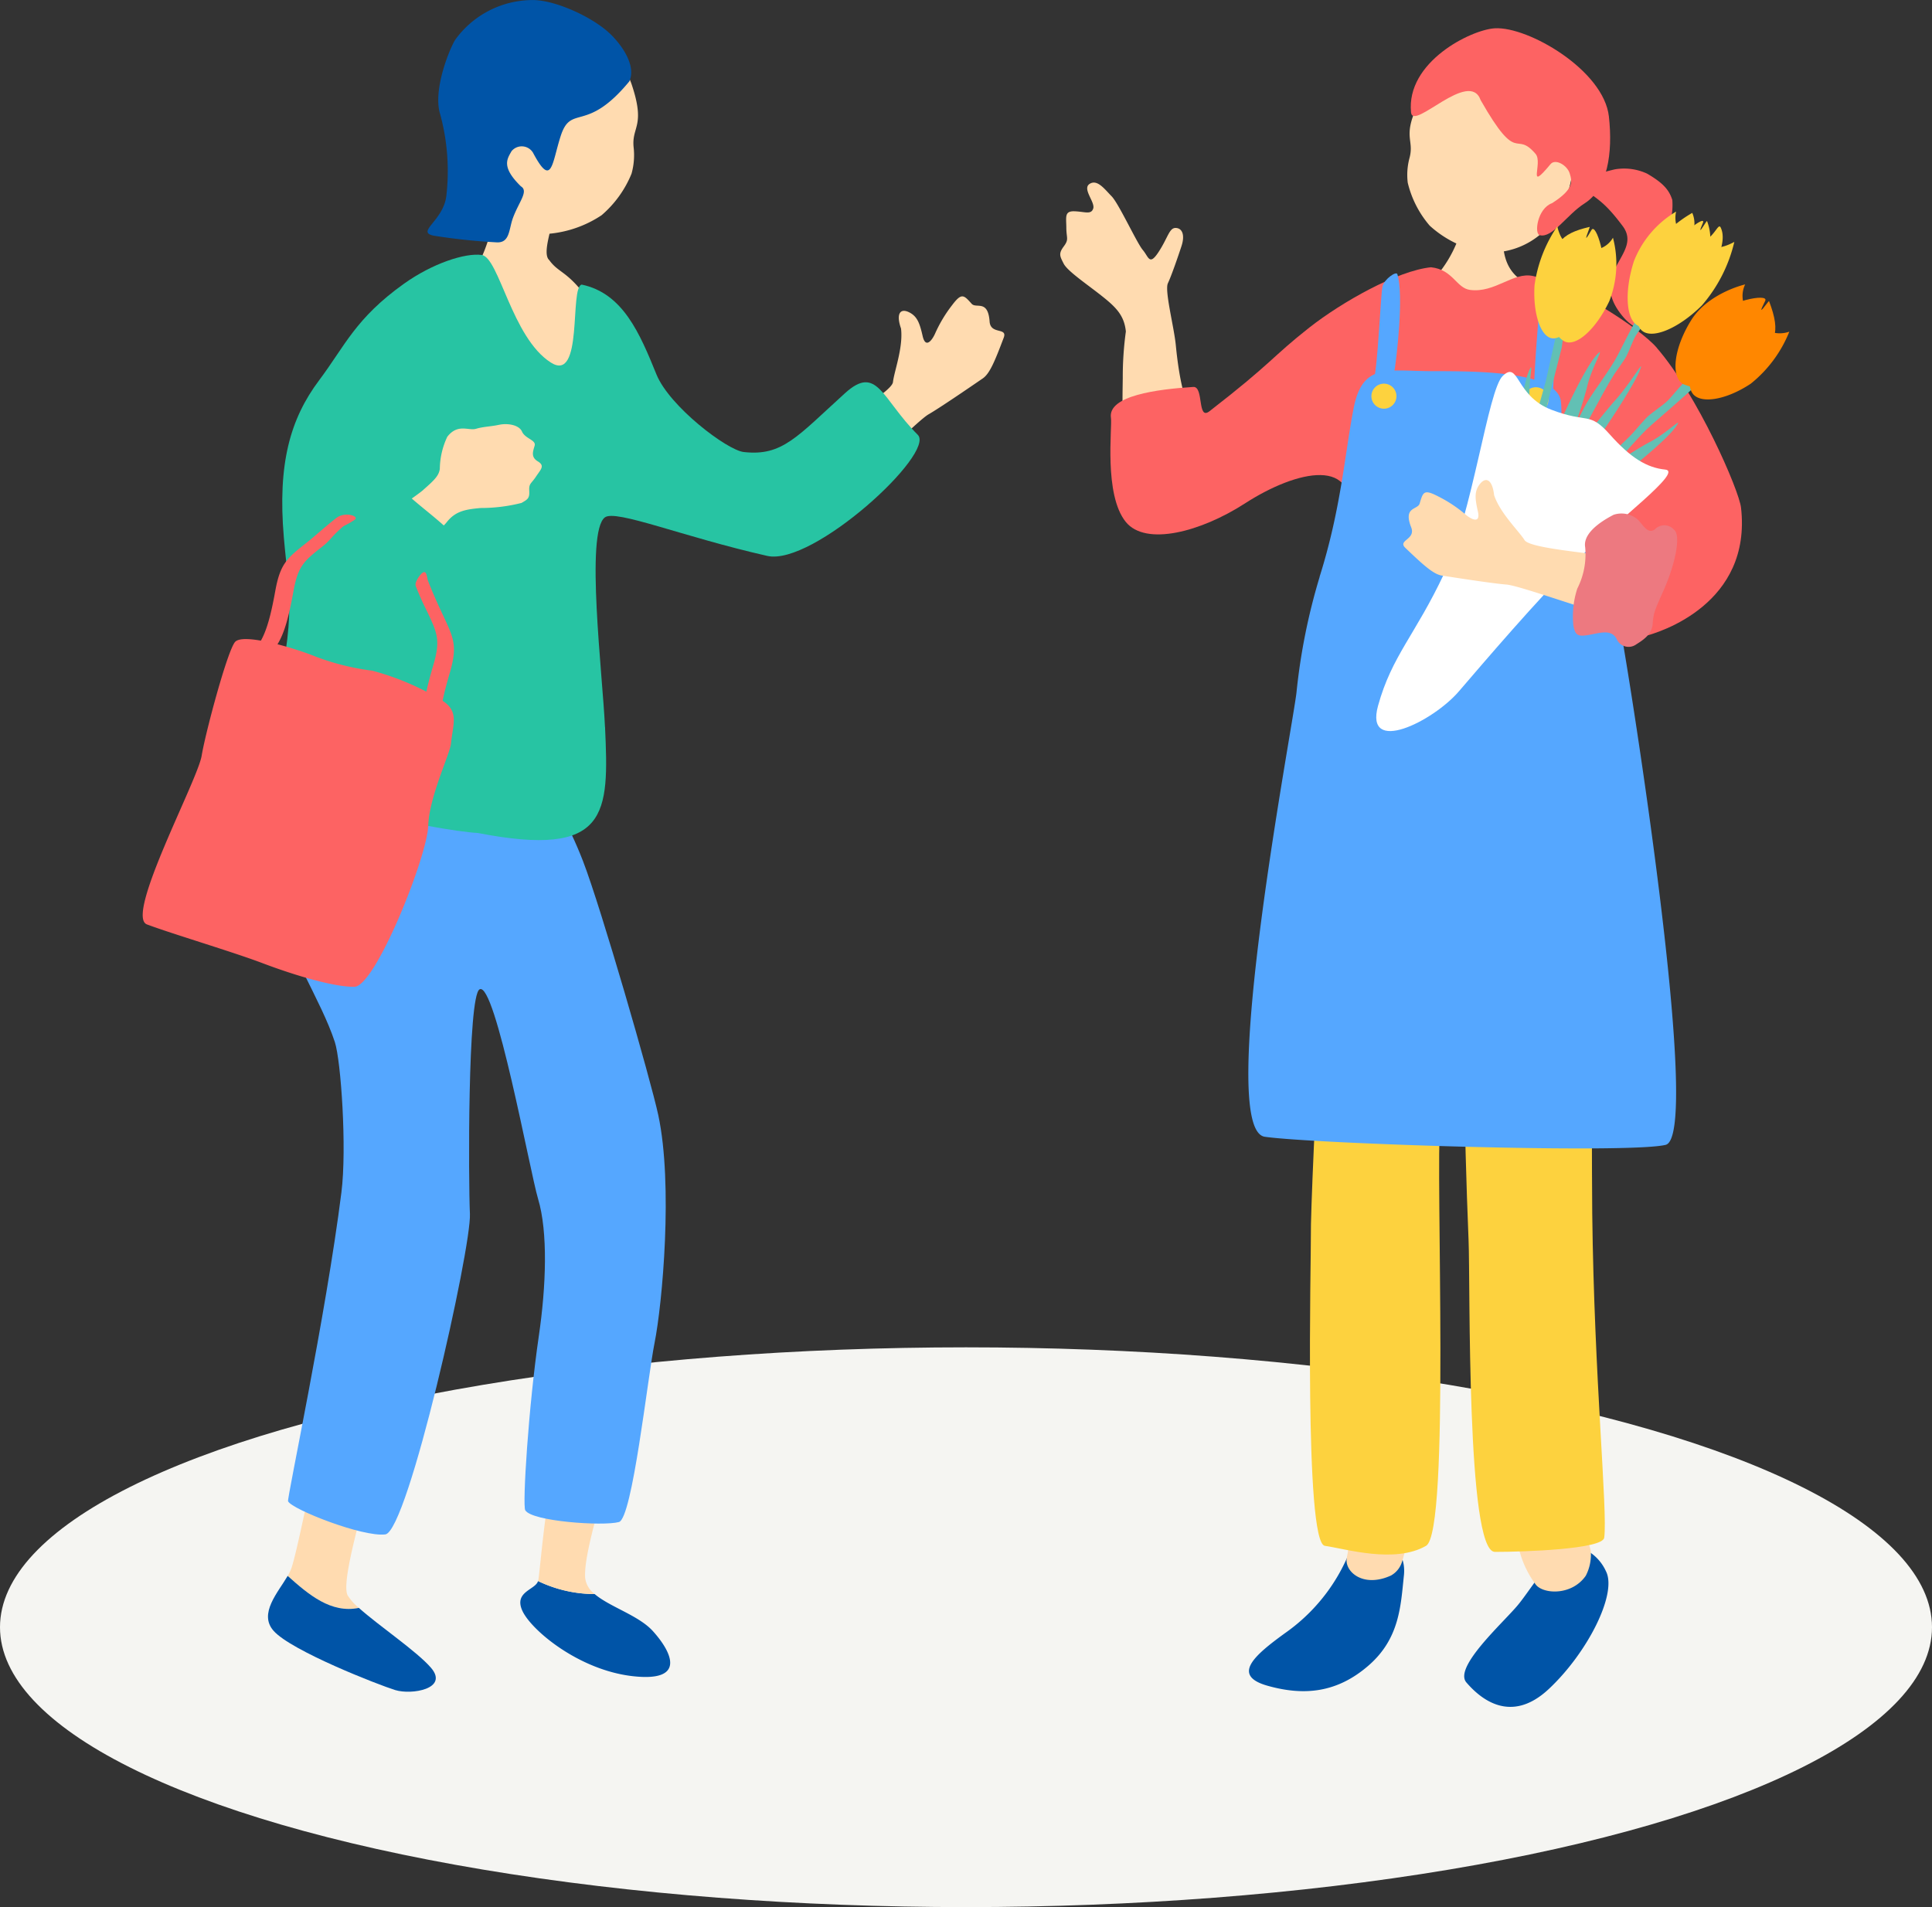 <svg xmlns="http://www.w3.org/2000/svg" xmlns:xlink="http://www.w3.org/1999/xlink" width="176" height="173.756" viewBox="0 0 176 173.756">
  <rect x="0" y="0" width="176" height="173.756" fill="#333333" stroke="none"/>
  <defs>
    <clipPath id="clip-path">
      <rect id="長方形_6487" data-name="長方形 6487" width="150" height="155.512" fill="none"/>
    </clipPath>
  </defs>
  <g id="グループ_11494" data-name="グループ 11494" transform="translate(-149 -3219.244)">
    <ellipse id="楕円形_119" data-name="楕円形 119" cx="88" cy="25.5" rx="88" ry="25.5" transform="translate(149 3342)" fill="#f5f5f2"/>
    <g id="グループ_11523" data-name="グループ 11523" transform="translate(162 3219.244)">
      <g id="グループ_11486" data-name="グループ 11486" clip-path="url(#clip-path)">
        <path id="パス_30965" data-name="パス 30965" d="M164.089,20.547a20.2,20.2,0,0,1,3.545-1.177,4.969,4.969,0,0,1,2.948.39c1.433.837,2,1.461,2.294,2.4a6.069,6.069,0,0,1-1.308,4.238,3.417,3.417,0,0,0-.124,3.774c.563,1.248,2.432,2.42,1.636,2.944-2.332,1.532-3.724.855-4.744-.381-3.289-3.98,1.926-5.655.018-8.2s-2.387-2.385-4.264-3.985" transform="translate(-33.533 -3.939)" fill="#fd6363"/>
        <path id="パス_30966" data-name="パス 30966" d="M158.131,20.983a7.041,7.041,0,0,1-6.2,2.961,9.707,9.707,0,0,1-5.1-2.433,9.328,9.328,0,0,1-2-3.915,5.918,5.918,0,0,1,.165-2.265c.465-1.757-.777-1.9,1-5.333.539-1.042,3.622-5.739,8.809-5.3,4.56.388,7.154,11.459,3.318,16.285" transform="translate(-29.59 -0.952)" fill="#ffdbb0"/>
        <path id="パス_30967" data-name="パス 30967" d="M151.555,9.788c-1.022-2.9-6.166,2.841-6.342,1.115-.467-4.594,5.453-7.539,7.633-7.666,3.042-.178,9.921,3.823,10.39,8.034.374,3.354-.125,6.6-2.229,7.928-1.592,1.009-2.918,3.184-4.072,2.89-.525-.135-.208-2.45,1.126-2.92,2.021-1.289,1.824-2,1.6-2.724s-1.3-1.367-1.743-.83c-2.216,2.672-.656-.112-1.361-.936-1.917-2.238-1.536,1.194-5-4.891" transform="translate(-29.67 -0.659)" fill="#fd6363"/>
        <path id="パス_30968" data-name="パス 30968" d="M159.213,38.194c.73-3.779-1.1-6.133-4.125-7.748-2.307-1.232-2.107-3.26-2.291-4.765-.113-.922-.423-2.81-.433-3.1-.193.006-2.6.4-2.846.383a11.215,11.215,0,0,1-2.738,6.867c-.975,1.039-5.5.314-4.841,5.867-.192,9.457,15.733,7.509,17.273,2.493" transform="translate(-28.993 -4.604)" fill="#ffdbb0"/>
        <path id="パス_30969" data-name="パス 30969" d="M161.45,176.923c-1.9.175-3.918,3.774-5.262,5.391s-5.876,5.66-4.683,7.044,3.983,3.9,7.516.588,6.239-8.68,5.2-10.717a4.129,4.129,0,0,0-2.77-2.306" transform="translate(-30.921 -36.069)" fill="#0054a7"/>
        <path id="パス_30970" data-name="パス 30970" d="M163.332,178.359a4.183,4.183,0,0,0,.458-2.3c-.389-1.8-2.469-4.392-3.106-5.452,0,0-5.217.459-4.655,2.12s.962,2.525,1.319,3.541a8.956,8.956,0,0,0,1.453,2.912c.711.858,3.275.981,4.531-.825" transform="translate(-31.877 -34.782)" fill="#ffdbb0"/>
        <path id="パス_30971" data-name="パス 30971" d="M136.432,175.338c2.122.063,4.638,1.2,4.344,3.954s-.381,5.727-3.214,8.194-5.818,2.8-9.188,1.855-1.192-2.8,1.629-4.84a16.579,16.579,0,0,0,6.429-9.162" transform="translate(-25.884 -35.746)" fill="#0054a7"/>
        <path id="パス_30972" data-name="パス 30972" d="M143.248,172.649s-4.923-2.06-5.083-1.087.116,3.236-.307,5.294c-.246,1.193,1.428,2.794,4.022,1.614a2.152,2.152,0,0,0,1-1.228c.189-.619.963-3.2.369-4.594" transform="translate(-28.167 -34.923)" fill="#ffdbb0"/>
        <path id="パス_30973" data-name="パス 30973" d="M158.975,86.737c.432.576.3,34.187.386,41.526.178,15.025,1.418,27.063,1.09,29.5-.142,1.048-7.336,1.291-9.957,1.291s-2.231-24.526-2.4-28.411c-.209-4.92-.37-11.641-.37-12.545s-1.76-3.224-2.212,1.66.927,37.47-1.291,38.744c-2.859,1.642-7.321.271-9.219,0s-1.241-26.611-1.274-28.279c-.068-3.532,1.866-42.276,2.59-43.091s22.654-.4,22.654-.4" transform="translate(-27.312 -17.661)" fill="#fdd23e"/>
        <path id="パス_30974" data-name="パス 30974" d="M124.931,37.551c-3.413,2.716-5.389,4.948-6.977,4.932-1.555-.016-2.157-4.555-2.373-6.784-.161-1.654-1.036-4.961-.719-5.633s.9-2.356,1.236-3.378.069-1.642-.523-1.659-.7.869-1.553,2.175-.9.48-1.448-.168-2.186-4.226-2.84-4.893-1.309-1.577-2.006-1.127.523,1.659.331,2.243-.756.286-1.7.252-.755.528-.75,1.5.258,1.038-.234,1.7-.355.886-.012,1.564,2.038,1.817,3.413,2.9c1.345,1.059,2.108,1.809,2.256,3.288a30.362,30.362,0,0,0-.282,4.236c-.045,3.552-.362,11.506,3.838,13.049,1.729.635,10.044-5.644,11.191-7,2.35-2.783,1.325-8.924-.851-7.192" transform="translate(-21.469 -4.26)" fill="#ffdbb0"/>
        <path id="パス_30975" data-name="パス 30975" d="M160.572,37.916c-1.6-1.845-7.744-5.781-11.292-6.537-1.8-.383-3.446,1.565-5.714,1.271-1.26-.163-1.554-1.862-3.57-2.065-3.066.318-8.117,3.169-11.072,5.492-3.441,2.706-3.348,3.169-9.1,7.626-1.136.881-.492-2.278-1.475-2.214-3.273.21-7.821.79-7.5,2.829.13.821-.669,6.979,1.353,9.471,1.812,2.233,6.831.911,10.861-1.692,4.683-3.023,10.518-4.4,9.39,1.643-.177.95-1.559,5.434-1.955,7.171-.987,1.236,4.016,1.872,6.812,2.668,3.332.689,20.534.983,21.968.664,1.66-.369,9.957-3.044,8.97-11.751-.183-1.611-3.951-10.267-7.683-14.575" transform="translate(-22.644 -6.235)" fill="#fd6363"/>
        <path id="パス_30976" data-name="パス 30976" d="M133.078,61.2c1.954-6.192,2.279-11.081,3.094-15.318s3.094-3.423,7.166-3.423,11.4,0,11.725,2.771-1.3,7.007,2.769,12.385c2.245,2.965,2.032,5.094,2.768,8.963.647,3.392,7.416,45.56,4,46.375s-31.947-.086-36.506-.738,2.683-38.074,2.892-40.582a55.794,55.794,0,0,1,2.1-10.432" transform="translate(-25.869 -8.643)" fill="#55a7ff"/>
        <path id="パス_30977" data-name="パス 30977" d="M143.07,31.354c.611,1.895-.061,7.7-.306,9.105s-2.321,2.017-1.893.795.671-8.128.855-8.8,1.25-1.391,1.344-1.1" transform="translate(-28.777 -6.379)" fill="#55a7ff"/>
        <path id="パス_30978" data-name="パス 30978" d="M160.034,32.161c.1-.554,2.077,0,1.71,1.589a87.872,87.872,0,0,0-.733,9.1c0,.978-1.527,2.567-1.71.733s.61-10.755.733-11.427" transform="translate(-32.549 -6.514)" fill="#55a7ff"/>
        <path id="パス_30979" data-name="パス 30979" d="M142.961,45.049a1.14,1.14,0,1,1-1.14-1.141,1.14,1.14,0,0,1,1.14,1.141" transform="translate(-28.749 -8.952)" fill="#fdd23e"/>
        <path id="パス_30980" data-name="パス 30980" d="M160.359,45.458a1.14,1.14,0,1,1-1.14-1.141,1.14,1.14,0,0,1,1.14,1.141" transform="translate(-32.305 -9.035)" fill="#fdd23e"/>
        <path id="パス_30981" data-name="パス 30981" d="M166.43,54.049c-3.047,2.318-5.663,3.958-5.843,3.665s2.124-2.451,5.188-4.732a33.814,33.814,0,0,1,4.24-2.8c1.4-.7,2.811-2.08,2.661-1.754-.427.937-3.2,3.306-6.247,5.625" transform="translate(-32.815 -9.862)" fill="#62c0b4"/>
        <path id="パス_30982" data-name="パス 30982" d="M171.984,44.254c.323-.3,1.327-1.248.916-1.5-.768-.463-2.335,1.748-3.019,2.439-.4.4-1.354,1.029-1.777,1.408s-1.118,1.244-1.5,1.647c-.741.779-2.334,2.223-3.128,2.946-2.407,2.189-9.614,8.765-9.614,8.765l-2.175,2.443-.282.959,5.321-5.138,3.736-3.261s3.121-2.517,4.072-3.454c1-.982,2.761-3.152,3.84-4.079.893-.767,2.723-2.37,3.612-3.182" transform="translate(-30.94 -8.704)" fill="#62c0b4"/>
        <path id="パス_30983" data-name="パス 30983" d="M182.853,40.114c-1.953,1.886-4.636,2.149-5.645,1.1s-.246-3.424,1.708-5.31c1.572-1.519,5.39-2.293,5.012-1.544-.947,1.875.318-.067.352.022,1.144,3,.526,3.844-1.427,5.73" transform="translate(-36.123 -6.946)" fill="#ff8700"/>
        <path id="パス_30984" data-name="パス 30984" d="M182.671,42.659c-2.258,1.5-4.637,1.88-5.316.839s.039-3.491,2.3-4.995a7.133,7.133,0,0,1,4.806-.583,2.687,2.687,0,0,0,1.735-.007,11.59,11.59,0,0,1-3.522,4.746" transform="translate(-36.194 -7.693)" fill="#ff8700"/>
        <path id="パス_30985" data-name="パス 30985" d="M182.4,39.818a5.173,5.173,0,0,1-6.208,1.811c-1.158-.7-.831-3.3.73-5.809s4.923-3.271,4.923-3.271A2.4,2.4,0,0,0,182.062,35c.583.771,1.016,3.738.342,4.82" transform="translate(-35.866 -6.636)" fill="#ff8700"/>
        <path id="パス_30986" data-name="パス 30986" d="M157.052,49.752c-.355,3.546-.373,6.422-.043,6.425s.923-2.872,1.237-6.414a30.654,30.654,0,0,0,.148-4.731c-.138-1.453.278-3.244.088-2.969-.545.792-1.077,4.144-1.431,7.69" transform="translate(-32.038 -8.569)" fill="#62c0b4"/>
        <path id="パス_30987" data-name="パス 30987" d="M154.277,61.674c-.107.423-.419,1.76.068,1.744.913-.031.991-2.725,1.179-3.673.11-.553.566-1.594.711-2.139s.243-1.644.341-2.188c.188-1.052.721-3.12.986-4.154.8-3.13,3.191-12.525,3.191-12.525l.461-3.217-.3-.952-1.6,7.172-1.323,4.747s-1.221,3.792-1.5,5.089c-.29,1.361-.558,4.126-.947,5.484-.323,1.123-.968,3.454-1.262,4.613" transform="translate(-31.488 -7.048)" fill="#62c0b4"/>
        <path id="パス_30988" data-name="パス 30988" d="M160.9,30.159c-.581,2.6.4,4.942,1.651,5.221s2.729-1.6,3.31-4.2c.468-2.092-.626-5.638-1.034-4.933-1.016,1.765-.089-.3-.173-.278-2.8.638-3.174,1.591-3.755,4.189" transform="translate(-32.846 -5.294)" fill="#fdd23e"/>
        <path id="パス_30989" data-name="パス 30989" d="M159.35,31.3c-.154,2.648.609,4.8,1.706,4.811s2.655-1.869,2.809-4.516a6.933,6.933,0,0,0-1.678-4.258c-.529-.287-.761-1.431-.761-1.431A12.493,12.493,0,0,0,159.35,31.3" transform="translate(-32.56 -5.282)" fill="#fdd23e"/>
        <path id="パス_30990" data-name="パス 30990" d="M160.919,30.575c-1.229,2.6.309,5.474,1.357,6.055s2.895-1.053,4.124-3.657a9.328,9.328,0,0,0,.329-5.768,2.214,2.214,0,0,1-1.968,1.114,5.751,5.751,0,0,0-3.841,2.255" transform="translate(-32.792 -5.546)" fill="#fdd23e"/>
        <path id="パス_30991" data-name="パス 30991" d="M163.225,50.814c-2.76,3.915-5.193,6.952-5.433,6.782s1.778-3.505,4.564-7.4a62.687,62.687,0,0,1,3.917-5.055c1.336-1.456,2.559-3.559,2.461-3.169-.28,1.118-2.747,4.923-5.508,8.839" transform="translate(-32.242 -8.548)" fill="#62c0b4"/>
        <path id="パス_30992" data-name="パス 30992" d="M160.721,48.4c-1.653,3.838-2.694,7.047-2.326,7.168s2.05-2.884,3.658-6.732A36.055,36.055,0,0,0,163.9,43.6c.36-1.673,1.461-3.528,1.151-3.286-.89.69-2.673,4.25-4.326,8.088" transform="translate(-32.354 -8.214)" fill="#62c0b4"/>
        <path id="パス_30993" data-name="パス 30993" d="M168.231,35.5c.191-.35.812-1.439,1.127-1.125.593.587-1.026,2.439-1.487,3.19-.269.439-.609,1.419-.851,1.873s-.856,1.252-1.128,1.677c-.527.82-1.453,2.537-1.917,3.393-1.4,2.594-5.63,10.367-5.63,10.367l-1.686,2.44-.793.45,3.373-5.8,2.058-4s1.533-3.3,2.152-4.336c.649-1.091,2.185-3.11,2.766-4.26.481-.953,1.494-2.915,2.016-3.872" transform="translate(-31.852 -6.997)" fill="#62c0b4"/>
        <path id="パス_30994" data-name="パス 30994" d="M176.454,30.983c-1.523,2.618-3.486,4.315-4.386,3.791s-.393-3.071,1.13-5.688c1.182-2.031,4.39-4.523,4-3.611-.664,1.568.349-.274.383-.179a4.669,4.669,0,0,1,.3,1.467,8.044,8.044,0,0,1-1.427,4.22" transform="translate(-35.073 -5.154)" fill="#fdd23e"/>
        <path id="パス_30995" data-name="パス 30995" d="M176.4,32.08c-1.808,2.216-3.9,3.506-4.665,2.879s-.014-3.01,1.881-5.151a7.483,7.483,0,0,1,3.165-2.342c1.4-.368,1.758-1.943,2-1.461.679,1.384-.57,3.858-2.377,6.075" transform="translate(-35.035 -5.283)" fill="#fdd23e"/>
        <path id="パス_30996" data-name="パス 30996" d="M175.479,30.558c-1.323,2.724-3.242,4.521-4.286,4.013s-.818-3.127.5-5.852a11.486,11.486,0,0,1,4.318-4.356,2.449,2.449,0,0,1,.154,1.437c-.736,2.56.146,3.036-.69,4.758" transform="translate(-34.85 -4.967)" fill="#fdd23e"/>
        <path id="パス_30997" data-name="パス 30997" d="M176.4,31.232c-.925,2.884-4.113,3.813-5.312,3.427s-1.422-3.033-.5-5.919a9.12,9.12,0,0,1,3.845-4.524,2.52,2.52,0,0,0,.686,2.356c.687.607,1.677,3.416,1.279,4.661" transform="translate(-34.745 -4.937)" fill="#fdd23e"/>
        <path id="パス_30998" data-name="パス 30998" d="M176.981,33.477c-2.149,2.134-4.61,3.138-5.5,2.243s-.524-3.6,1.626-5.735a8.339,8.339,0,0,1,5-1.847c.671.218,1.838-.458,1.838-.458a13.584,13.584,0,0,1-2.966,5.8" transform="translate(-34.952 -5.643)" fill="#fdd23e"/>
        <path id="パス_30999" data-name="パス 30999" d="M152.753,42.932c1.506-1.45,1.108,1.8,4.438,3.079s3.422.112,5.322,2.251,3.388,3.036,5.051,3.2-4.335,4.576-8.012,8.228-8.443,9.248-10.8,11.989-8.606,5.841-7.353,1.3,3.389-6.445,6.008-12.014,4-16.735,5.349-18.034" transform="translate(-28.862 -8.678)" fill="#fff"/>
        <path id="パス_31000" data-name="パス 31000" d="M162.941,67.239c-2.91-.816-8.144-2.7-9.227-2.781s-3.995-.525-5.859-.815c-.758-.117-1.638-.9-3.331-2.521-.748-.714.973-.748.527-1.878-.75-1.905.6-1.571.773-2.168.307-1.031.369-1.328,1.651-.666A12.432,12.432,0,0,1,150,58.076c.5.43,1.393.9,1.127-.278s-.34-1.843.19-2.506,1.127-.428,1.29,1.03c.554,1.65,2.241,3.241,2.772,4.089s7.369,1.242,9.409,1.786,1.066,5.859-1.844,5.043" transform="translate(-29.496 -11.201)" fill="#ffdbb0"/>
        <path id="パス_31001" data-name="パス 31001" d="M163.79,68.951c.169.955.444,1.045,1.449.867s1.982-.523,2.479.34a1.183,1.183,0,0,0,1.768.552c.542-.355,1.461-.864,1.533-1.914s.212-1.248,1.073-3.216,1.575-4.774.871-5.34a1.175,1.175,0,0,0-1.735-.039c-.611.454-1-.256-1.533-.853a2.27,2.27,0,0,0-2.241-.467c-.473.256-2.853,1.455-2.586,2.964a6.883,6.883,0,0,1-.718,3.758,8.172,8.172,0,0,0-.36,3.349" transform="translate(-33.462 -11.978)" fill="#ed7980"/>
        <path id="パス_31002" data-name="パス 31002" d="M16.6,177.645a4.078,4.078,0,0,0,.341-.706c.535-1.569,1.946-8.773,2.256-9.843,0,0,4.943-.086,4.839,1.492s-2.668,9.448-1.979,10.826a4.776,4.776,0,0,0,1.03,1.148c-2.533.52-4.556-1.191-6.487-2.916" transform="translate(-3.392 -34.066)" fill="#ffdbb0"/>
        <path id="パス_31003" data-name="パス 31003" d="M16.137,180.347c1.931,1.725,3.954,3.436,6.487,2.916,1.805,1.621,5.323,3.985,6.584,5.472,1.611,1.9-1.773,2.477-3.271,2.015s-9.471-3.57-11.084-5.4c-1.385-1.57.411-3.5,1.284-5" transform="translate(-2.932 -36.767)" fill="#0054a7"/>
        <path id="パス_31004" data-name="パス 31004" d="M50.013,182.128c1.372,1.17,4.012,1.944,5.3,3.373,1.751,1.939,3.059,4.672-1.871,4.1s-9.274-4.241-10.038-5.993c-.748-1.715,1.212-1.868,1.446-2.667a11.983,11.983,0,0,0,5.161,1.185" transform="translate(-8.836 -36.889)" fill="#0054a7"/>
        <path id="パス_31005" data-name="パス 31005" d="M46.674,169.29s4.482-.382,4.534.5-1.825,6.339-1.648,8.492a2.161,2.161,0,0,0,.867,1.448,11.971,11.971,0,0,1-5.161-1.185.432.432,0,0,0,.018-.051c.16-.846.727-8.019,1.39-9.209" transform="translate(-9.251 -34.497)" fill="#ffdbb0"/>
        <path id="パス_31006" data-name="パス 31006" d="M15.99,83.752c-.149.259-4.041,4.556-1.354,14.914,1.283,4.95,4.405,9.5,5.665,13.35.559,1.708,1.105,9.684.6,13.689-1.415,11.255-4.978,27.923-4.861,28.154.381.749,6.789,3.27,8.855,3.017s7.856-26.114,7.711-29.2c-.134-2.859-.214-19.86.88-20.462,1.427-.783,4.607,16.693,5.328,19.087.914,3.033.73,7.982.075,12.455-.952,6.493-1.506,15.435-1.244,15.913.558,1.017,7.067,1.476,8.536,1.079,1.223-.33,2.607-13.125,3.244-16.312.714-3.569,1.7-14.418.341-20.762-.679-3.17-5.215-18.9-6.858-23.142-2.688-6.943-5.721-9.169-6.041-9.452-.648-.572-20.879-2.329-20.879-2.329" transform="translate(-2.798 -17.075)" fill="#55a7ff"/>
        <path id="パス_31007" data-name="パス 31007" d="M43.26,28.466c.781,1.091,1.517,1,3.045,2.931s2.573,3.846,1.813,6.479,1,6.845-4.078,6.3a27.058,27.058,0,0,1-11.367-3.648c-2.59-1.581-3.07-2.419-.6-5.372s3.57-4.061,4.858-6.609,1.237-5.262,2.747-5.166,3.888.156,3.9,1.086-1.012,3.395-.317,4" transform="translate(-6.223 -4.766)" fill="#ffdbb0"/>
        <path id="パス_31008" data-name="パス 31008" d="M37.479,17.415a7.473,7.473,0,0,0,6.022,4.1,10.3,10.3,0,0,0,5.737-1.731A9.9,9.9,0,0,0,51.965,16a6.278,6.278,0,0,0,.191-2.4c-.2-1.919,1.122-1.869-.186-5.755-.4-1.18-2.875-6.6-8.388-6.979-4.845-.329-9.349,10.866-6.1,16.547" transform="translate(-7.434 -0.176)" fill="#ffdbb0"/>
        <path id="パス_31009" data-name="パス 31009" d="M51,7.4c.569-1.253-.4-2.953-1.618-4.189-1.6-1.62-5.2-3.264-7.3-3.206A8.721,8.721,0,0,0,35.15,3.6c-.474.714-2.092,4.581-1.386,6.807a19.712,19.712,0,0,1,.561,7.439c-.271,2.311-2.864,3.306-1.1,3.636a55.619,55.619,0,0,0,5.7.6c1.205.054,1.09-1.217,1.472-2.238.553-1.48,1.444-2.429.719-2.868-1.82-1.777-1.243-2.5-.853-3.2a1.2,1.2,0,0,1,1.954.131c1.723,3.255,1.714,1.006,2.522-1.506.958-2.978,2.3-.179,6.27-5.006" transform="translate(-6.665 0)" fill="#0054a7"/>
        <path id="パス_31010" data-name="パス 31010" d="M79.933,51.165c2.272-1.994,6.177-5.957,7.119-6.5s3.376-2.2,4.932-3.268c.633-.435,1.086-1.524,1.914-3.715.366-.967-1.2-.253-1.286-1.466-.146-2.042-1.216-1.159-1.633-1.62-.722-.8-.906-1.038-1.777.114A12.451,12.451,0,0,0,87.648,37.3c-.267.605-.866,1.416-1.136.237s-.489-1.809-1.253-2.178-1.2.1-.718,1.487c.213,1.728-.621,3.892-.734,4.886s-6.109,4.306-7.714,5.68,1.569,5.744,3.841,3.75" transform="translate(-15.461 -6.916)" fill="#ffdbb0"/>
        <path id="パス_31011" data-name="パス 31011" d="M44.961,72.183c-.216-4.762-1.8-17.729-.016-19.1.984-.759,7.117,1.771,14.8,3.506,4.17.941,15.368-9.374,13.709-11.034-3.3-3.3-3.689-6.457-6.639-3.782-4.365,3.959-5.7,5.751-9.218,5.351-1.521-.174-6.762-4.153-7.947-7.068-1.517-3.731-3.047-7.4-6.811-8.186-1.131.229.177,9.007-2.814,7.1-3.563-2.278-4.706-9.583-6.3-9.8-1.518-.2-4.489.769-7.09,2.63-4.415,3.157-5.35,5.636-7.711,8.782-2.649,3.53-3.791,7.617-3.22,14.311.511,5.982,1.318,6.883-1.637,19.2-1.778,4.286,15.759,7.554,19.312,7.741,11.957,2.322,11.946-1.751,11.587-9.647" transform="translate(-2.848 -5.94)" fill="#27c4a3"/>
        <path id="パス_31012" data-name="パス 31012" d="M31.852,54.53c1.042-.914,1.425-1.3,1.511-1.916a7.045,7.045,0,0,1,.68-2.923c.961-1.239,1.938-.526,2.617-.728s1.333-.2,2.095-.363,1.823-.009,2.1.624,1.283.763,1.15,1.258-.391,1.038.282,1.445.286.714-.162,1.39-.654.607-.614,1.3-.157.781-.706,1.1a15.022,15.022,0,0,1-3.707.462c-1.454.127-2.336.3-3.128,1.322a3.466,3.466,0,0,1-.247.268c-.926-.832-1.931-1.6-2.915-2.452.507-.36.876-.634,1.04-.778" transform="translate(-6.297 -9.895)" fill="#ffdbb0"/>
        <path id="パス_31013" data-name="パス 31013" d="M33.305,81.446a1.494,1.494,0,0,1-.5-.389c-1.245-1.645-.978-3.592.044-7.076.675-2.3.391-2.907-.549-4.909a24.8,24.8,0,0,1-1.041-2.326c-.1-.249.166-.727.44-1.046.571-.666.572.307.67.555.545,1.383,1.009,2.372,1.382,3.168.986,2.1,1.318,2.806.6,5.26-.934,3.183-1.247,5.164-.224,6.515.2.27.074.458-.291.419a1.6,1.6,0,0,1-.531-.17" transform="translate(-6.384 -13.348)" fill="#fd6363"/>
        <path id="パス_31014" data-name="パス 31014" d="M12.329,72.378a1.487,1.487,0,0,0,.619-.124c1.85-.913,2.482-2.774,3.128-6.347.427-2.361.952-2.774,2.688-4.143.7-.552.647-.724,1.772-1.734.2-.178.46-.208,1.131-.674.446-.311-.892-.783-1.7-.14-1.165.921-1.964,1.668-2.654,2.212-1.82,1.435-2.434,1.919-2.889,4.434-.59,3.265-1.2,5.176-2.717,5.926-.3.15-.271.376.073.5a1.594,1.594,0,0,0,.551.086" transform="translate(-2.35 -12.007)" fill="#fd6363"/>
        <path id="パス_31015" data-name="パス 31015" d="M28.091,82.563c.219-1.93.809-3.021-1.249-4.082a24.136,24.136,0,0,0-5.927-2.463,22.56,22.56,0,0,1-5.143-1.276c-1.984-.813-6.652-2.187-7.364-1.336S5.7,81.741,5.371,83.762C4.992,86.053-1.646,98.372.386,99.135c2.319.87,7.769,2.485,10.549,3.538s6.421,2.168,8.347,2.146,6.637-11.872,6.726-14.643,2.092-6.769,2.082-7.613" transform="translate(0 -14.911)" fill="#fd6363"/>
      </g>
    </g>
  </g>
</svg>
